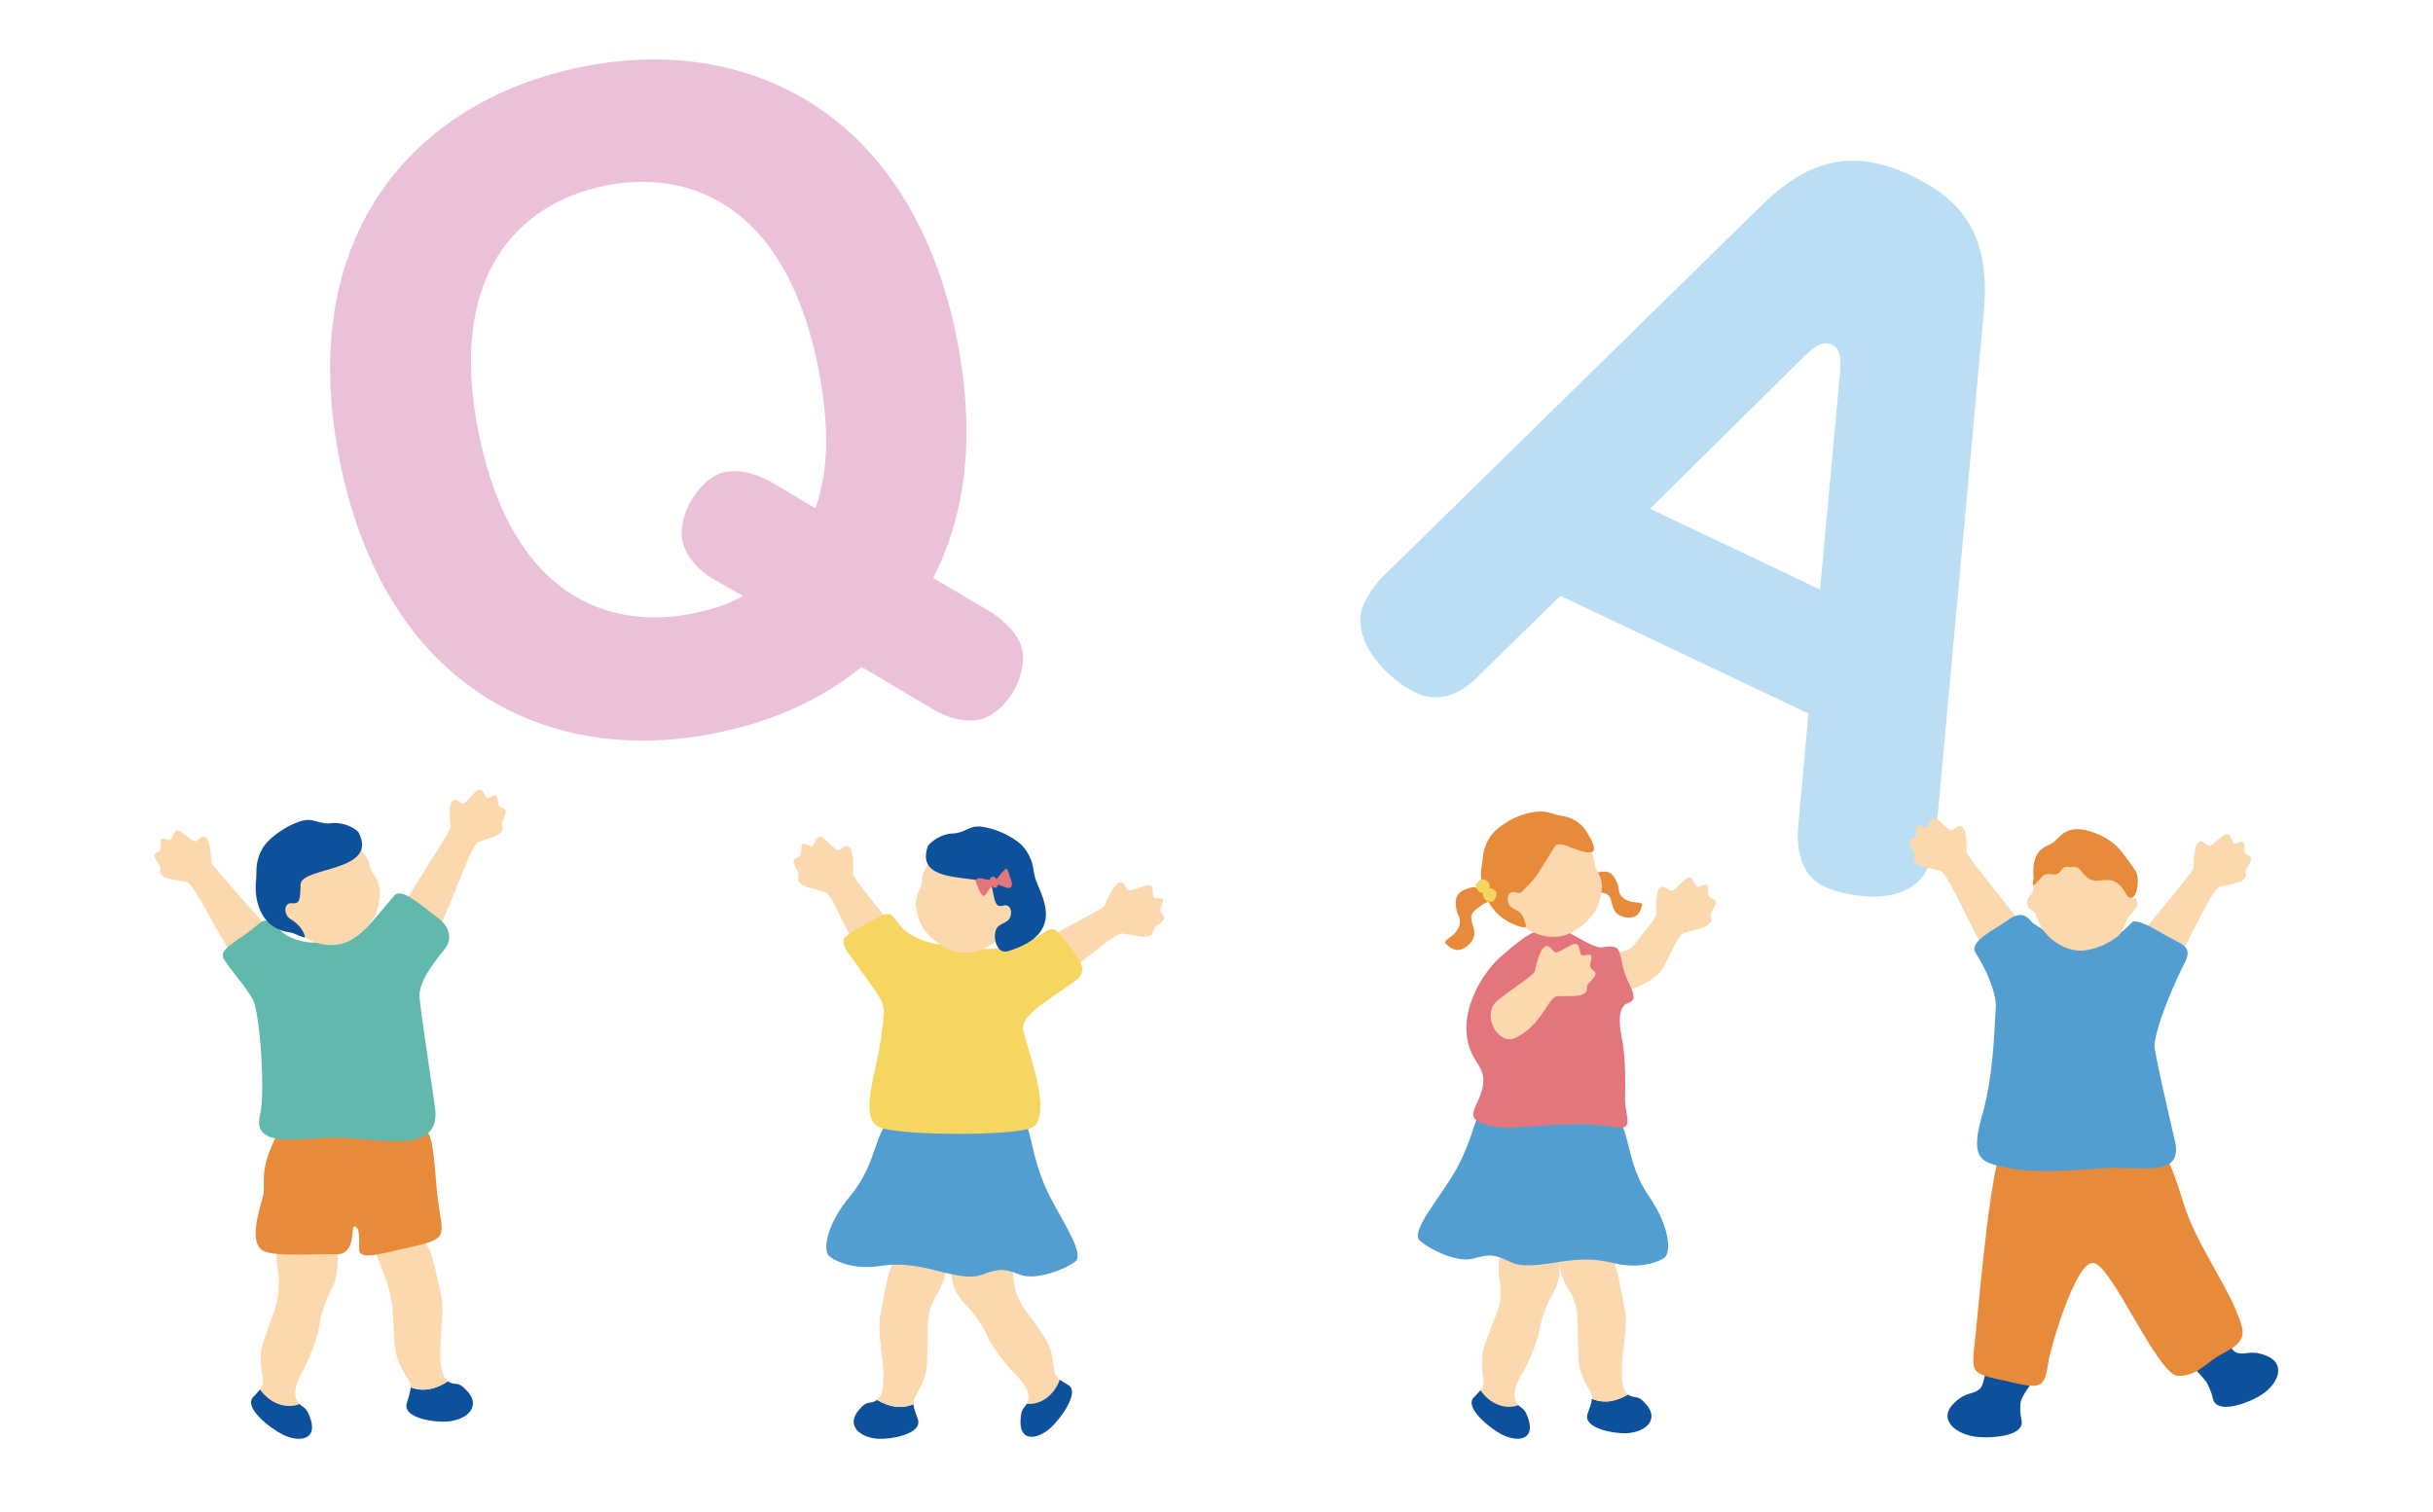 <?xml version="1.0" encoding="UTF-8"?>
<svg id="uuid-a803f7b6-c0db-4960-a1d1-e1d53c20b372" data-name="1" xmlns="http://www.w3.org/2000/svg" viewBox="0 0 439.11 272.89">
  <defs>
    <style>
      .uuid-43d2a571-f9fa-4503-9636-25168d52dded {
        fill: #ebc0d9;
      }

      .uuid-980d1d15-2c84-46b3-9935-5c3162410c55 {
        fill: #0d509b;
      }

      .uuid-e89c01c9-7614-45b9-b674-40861fdb6343 {
        fill: #61b8ad;
      }

      .uuid-f6406c06-8423-49c3-b501-5243550fe694 {
        fill: #bbdef5;
      }

      .uuid-7fc57436-7497-4140-91d4-bf5bf5096288 {
        fill: #e2767c;
      }

      .uuid-1a1783f1-afce-46ae-b94e-7aeaccf53c43 {
        fill: #fbd8ae;
      }

      .uuid-8036f596-7964-4048-b3d9-f6920ec36f38 {
        fill: #f6d661;
      }

      .uuid-cf35d28d-869e-4ceb-86fb-2281871a304b {
        fill: #e78b3b;
      }

      .uuid-830f1e59-63be-455b-9cb5-08d68df5ad54 {
        fill: #529ed0;
      }
    </style>
  </defs>
  <g>
    <g>
      <path class="uuid-980d1d15-2c84-46b3-9935-5c3162410c55" d="M80.85,249.36c1.42.96,1.64-.3,3.53,1.82,2.5,2.79-.17,5.14-3.55,5.43-2.37.21-8.22-.58-7.41-3.33.34-1.15.68-2.03.69-2.82,2.5.89,4.63.24,6.74-1.1Z"/>
      <path class="uuid-1a1783f1-afce-46ae-b94e-7aeaccf53c43" d="M70.66,222.18c2.86-1.34,6.37,2.01,6.96,3.66,1.04,2.92,1.52,6.19,1.93,7.71.65,2.39.03,6.69-.06,9.7-.05,1.64-.12,5.07,1.33,6.08.01,0,.02.01.04.02-2.11,1.34-4.24,1.99-6.74,1.1,0-.38-.07-.75-.26-1.12-.72-1.36-2.37-3.22-2.61-6.64-.24-3.42-.24-2.91-.36-5.98-.11-3.08-1.7-7.05-2.67-9.5-1.31-3.3-.52-3.64,2.44-5.02Z"/>
    </g>
    <g>
      <path class="uuid-1a1783f1-afce-46ae-b94e-7aeaccf53c43" d="M46.92,250.82c.38-.51.61-1.02.54-1.7-.14-1.53-.92-3.97.11-6.99s.84-2.59,1.85-5.25c1.02-2.66,1.1-5.69.63-8.32-.98-5.48,4.08-7.77,7.24-7.77,4.54,0,4.09,9.16,2.72,11.62-1.37,2.46-2.16,5.31-2.35,6.81-.29,2.36-2.15,6.76-2.89,8.01-.81,1.35-2.09,3.94-1.17,5.56.17.3.33.51.49.67-2.63,1-5.5-.27-7.16-2.64Z"/>
      <path class="uuid-980d1d15-2c84-46b3-9935-5c3162410c55" d="M46.92,250.82c1.66,2.37,4.53,3.64,7.16,2.64.68.71,1.25.47,1.99,2.76,1.19,3.68-2.01,4.26-5.09,2.73-2.16-1.07-7.03-4.82-5.31-6.72.49-.54.93-.98,1.26-1.41Z"/>
    </g>
    <path class="uuid-1a1783f1-afce-46ae-b94e-7aeaccf53c43" d="M72.62,163.79c.54-1.44,8.79-13.82,8.71-14.51-.09-.68-.36-3.26.03-4.18.67-1.61,1.79.29,2.46-.13.67-.41,1.67-1.95,2.44-2.35.77-.4,1.03.68,1.51,1.27.49.6,1.43-.84,1.89-.15.32.47-.02,1.79.82,2.03.84.24.96.51.67,1.36s-.75,1.19-.5,1.91c.24.73.06.88-.44,1.38-.5.5-2.32,1.02-3.84,1.57-1.52.56-5.55,13.62-8.41,17.87-.94,1.39-6.45-3.1-5.34-6.09Z"/>
    <path class="uuid-1a1783f1-afce-46ae-b94e-7aeaccf53c43" d="M49.13,168.59c-.77-1.33-10.94-12.2-10.96-12.89-.03-.69-.18-3.28-.71-4.12-.92-1.48-1.72.58-2.45.28-.73-.3-1.97-1.65-2.79-1.92-.82-.27-.9.83-1.28,1.5-.38.67-1.55-.6-1.89.16-.23.52.31,1.76-.48,2.14-.79.37-.86.66-.44,1.46.42.8.93,1.05.81,1.8-.12.76.09.88.66,1.29.57.41,2.45.62,4.05.92,1.59.3,6.24,11.2,9.76,14.93,1.15,1.22,7.32-2.79,5.74-5.55Z"/>
    <path class="uuid-cf35d28d-869e-4ceb-86fb-2281871a304b" d="M76.1,202.74c-1.77-1.17-9.97-1.05-13.89-1.14-7.51-.17-9.85-1.31-12.07,2.96-3.77,7.26-1.99,9.15-2.73,11.61-1.34,4.48-2.2,8.87.46,9.79,2.55.89,9.34.38,12.87.46,3.62.08,2.54-5.23,3.24-5.04.94.26.85,1.71.85,4.18,0,2.05,3.94.75,9.65-.51,7.23-1.6,5.1-2.18,4.36-10.25-.64-6.88-.55-9.73-2.73-12.07Z"/>
    <path class="uuid-e89c01c9-7614-45b9-b674-40861fdb6343" d="M45.65,180.46c-1.54-2.73-3.7-4.84-5.24-7.32-1.01-1.63,1.88-2.96,4.61-5.01,2.93-2.2,2.52-2.97,5.69-.06,2.13,1.96,6.11,2.56,8.17,1.71,1.45-.6,2.64.21,5.03-.64,1.74-.62,4-3.69,7.24-7.45,1.33-1.54,4.71,1.64,8.13,4.2,1.22.92,2.61,3.06,1.2,5.12-.97,1.42-5.06,5.77-4.76,9.09.23,2.57,2.09,15.06,2.77,19.62,1.18,7.89-7,6.44-15.57,5.73-6.78-.56-17.67,2.63-16-4.12,1.02-4.12-.03-18.66-1.28-20.87Z"/>
    <g>
      <path class="uuid-1a1783f1-afce-46ae-b94e-7aeaccf53c43" d="M55.23,169.37c2.92,1.61,5.98,1.51,7.97.4,1.99-1.11,3.51-2.75,4.62-4.76.74-1.86.82-4.11.64-4.96-.17-.78-.56-1.59-1.08-2.29-1.21-1.63.1-2.33-3.21-5.14-1-.85-6.25-4.42-11.76-1.7-4.84,2.39-3.3,15.08,2.82,18.46Z"/>
      <path class="uuid-980d1d15-2c84-46b3-9935-5c3162410c55" d="M64.68,150.21c-.56-.7-2.76-1.86-4.77-1.61-2.49.31-3.3-1.15-5.74-.33-3.4,1.14-6.01,3.53-6.72,4.76-1.53,2.64-1.05,4.23-1.24,5.89-.35,3,.45,8.61,6.07,9.39,1.07.15,2.86,1.32,2.75.75-.37-1.5-1.59-2.52-2.68-3.2-1.12-.69-1.25-3,.39-2.81,1.35.15,1.45-.62,1.5-3.35.06-3.33,14.3-2.18,10.45-9.48Z"/>
    </g>
  </g>
  <g>
    <g>
      <path class="uuid-1a1783f1-afce-46ae-b94e-7aeaccf53c43" d="M191.27,249.05c-.49-.37-.84-.79-.96-1.44-.28-1.46-.2-3.95-1.97-6.49-1.76-2.54-1.47-2.19-3.13-4.4-1.66-2.21-2.08-3.75-2.34-6.32-.26-2.58-1.22-4.86-3.25-6.91s-3.67-1.87-6.65-1.17c-2.98.7-2.08,3.37-1.46,6.89.35,2.27.7,4.24,2.63,6.17,1.93,1.93,3.43,4.37,4.01,5.73.9,2.12,3.81,5.73,4.84,6.7,1.11,1.05,3,3.12,2.58,4.87-.08.33-.17.56-.27.76,2.72.23,5.06-1.72,5.97-4.37Z"/>
      <path class="uuid-980d1d15-2c84-46b3-9935-5c3162410c55" d="M191.27,249.05c-.92,2.65-3.26,4.6-5.97,4.37-.44.84-1.04.77-1.12,3.11-.13,3.75,3.01,3.43,5.48,1.19,1.73-1.58,5.27-6.37,3.16-7.68-.6-.38-1.13-.66-1.55-.98Z"/>
    </g>
    <g>
      <path class="uuid-980d1d15-2c84-46b3-9935-5c3162410c55" d="M158.29,252.71c-1.34.99-1.6-.22-3.35,1.91-2.31,2.81.38,4.97,3.67,5.12,2.31.1,7.95-.91,7.04-3.53-.38-1.1-.74-1.94-.78-2.71-2.38.97-4.48.42-6.58-.78Z"/>
      <path class="uuid-1a1783f1-afce-46ae-b94e-7aeaccf53c43" d="M170.76,225.49c-.41-3.14-8.73-1.62-10.31,4.3-.77,2.9-1.22,6.06-1.55,7.55-.53,2.34.25,6.48.46,9.4.12,1.59.33,4.91-1.04,5.94-.01,0-.02.01-.03.02,2.1,1.21,4.2,1.75,6.58.78-.02-.37.03-.73.21-1.1.64-1.35,2.16-3.22,2.25-6.54.09-3.32.12-2.83.1-5.82-.02-2.99.55-4.5,1.86-6.7,1.31-2.2,1.89-4.71,1.48-7.85Z"/>
    </g>
    <path class="uuid-830f1e59-63be-455b-9cb5-08d68df5ad54" d="M160.36,202.42c1.9-1.02,8.7-.23,12.69-.31,3.87-.08,5.75.73,10.03.11,3.35-.49,2.11,3.18,5.19,11.12,2.04,5.24,7.89,12.89,5.77,14.43-2.12,1.54-7.18,3.37-9.86,2.36-2.68-1.01-3.54-1.31-6.89-.03-2.93,1.12-7.54-.73-11.23-1.39-3.08-.56-5.08-.5-7.56-.13-4.77.7-8.17-1.16-8.89-1.86-1.05-1.02-.62-5.5,3.89-10.88,4.51-5.38,4.45-11.23,6.88-13.4Z"/>
    <path class="uuid-1a1783f1-afce-46ae-b94e-7aeaccf53c43" d="M160.96,167.35c-.68-1.48-7.06-8.84-7.02-9.57.04-.73.14-3.47-.33-4.41-.82-1.65-1.87.43-2.61.05-.73-.39-1.9-1.94-2.74-2.3-.84-.37-1.03.79-1.5,1.45-.47.66-1.57-.78-2.01-.02-.3.52.15,1.89-.72,2.2s-.97.61-.61,1.49c.36.88.87,1.2.67,1.98-.2.78,0,.93.56,1.42.56.49,2.52.9,4.16,1.38,1.65.48,3.19,6.49,6.51,10.76,1.09,1.4,7.02-1.37,5.62-4.43Z"/>
    <path class="uuid-1a1783f1-afce-46ae-b94e-7aeaccf53c43" d="M188.61,169.67c1.24-1.06,10.52-5.55,10.79-6.22.27-.68,1.34-3.2,2.16-3.86,1.44-1.14,1.51,1.18,2.34,1.14.83-.04,2.54-.95,3.46-.93.91.02.6,1.15.75,1.95.14.8,1.76-.05,1.83.83.05.6-.93,1.65-.28,2.3.65.65.62.96-.07,1.61-.7.65-1.3.72-1.44,1.51-.15.8-.4.85-1.11,1.05-.72.21-2.66-.25-4.36-.51-1.69-.26-7.09,5.48-11.91,7.95-1.58.81-4.71-4.63-2.15-6.82Z"/>
    <path class="uuid-8036f596-7964-4048-b3d9-f6920ec36f38" d="M184.7,186.02c-.55-2.69,3.81-4.97,9.3-8.89,2.42-1.73,1.02-3.78-.23-5.35-2.89-3.6-3.14-4.99-5.43-3.37-1.59,1.13-3.27,1.77-6.58,2.47-3.65.77-4.83.32-8.75,0-1.88-.15-7.73-.36-10.65-3.91-1.66-2.02-1.4-2.73-4.62-.99-3.31,1.8-5.43,3.08-5.5,3.64-.2,1.54,1.13,2.71,3.19,5.66,3.29,4.7,4.33,5.63,4.05,8.28-.17,1.62-.41,4.45-1.79,10.6-1.41,6.27-.97,8.95,1.79,9.6,5.8,1.36,25.88,1.26,27.25-.5,2.97-3.12-1.26-13.51-2.02-17.24Z"/>
    <g>
      <path class="uuid-1a1783f1-afce-46ae-b94e-7aeaccf53c43" d="M179.62,170.02c-2.61,2.02-5.61,2.39-7.72,1.61-2.11-.78-3.85-2.15-5.24-3.94-1.01-1.7-1.43-3.89-1.38-4.74.05-.78.3-1.64.7-2.4.93-1.78-.45-2.25,2.34-5.51.85-.99,5.42-5.27,11.22-3.47,5.1,1.59,5.53,14.22.08,18.45Z"/>
      <path class="uuid-980d1d15-2c84-46b3-9935-5c3162410c55" d="M167.45,152.77c.44-.77,2.41-2.24,4.41-2.3,2.48-.08,3.05-1.63,5.55-1.2,3.5.59,6.41,2.53,7.29,3.62,1.9,2.34,1.68,3.97,2.12,5.56.8,2.87,6.04,10.01-4.98,13.28-1.02.3-2.12-.48-2.29-2.53,0-2.47,1.38-2.2,2.34-3.03.98-.85.76-3.12-.81-2.69-1.29.36-1.51-.38-1.98-3.04-.57-3.25-14.29.07-11.66-7.65Z"/>
      <g>
        <path class="uuid-7fc57436-7497-4140-91d4-bf5bf5096288" d="M177.36,158.59c-.77-.15-1.45.03-1.21.69s.71,1.79.93,2.1c.22.31.5.69,1.06-.23.57-.92.66-.98,1.07-1.36.41-.38.42-.29,1.32.05.9.34,1.6.67,1.91.33.31-.34.23-.87-.12-1.79-.35-.92-.47-1.89-.96-1.42s-1,1.07-1.2,1.39-.59.62-1.17.55c-.57-.07-1.12-.13-1.63-.3Z"/>
        <path class="uuid-7fc57436-7497-4140-91d4-bf5bf5096288" d="M178.9,158.33c-.18.19-.41.49-.16,1.06.26.58.5.88.74.88.44,0,.48-.1.62-.51.14-.41.01-.71-.34-1.16s-.57-.4-.86-.26Z"/>
      </g>
    </g>
  </g>
  <g>
    <g>
      <path class="uuid-1a1783f1-afce-46ae-b94e-7aeaccf53c43" d="M267.2,250.96c.38-.48.61-.97.56-1.63-.1-1.48-.79-3.86.27-6.75,1.06-2.89.87-2.48,1.91-5.03,1.04-2.55,1.06-4.13.67-6.68s-.05-4.99,1.4-7.47c1.44-2.48,3.07-2.72,6.12-2.79s2.85,2.73,3.14,6.28c.24,2.27.39,4.26-.99,6.6-1.38,2.34-2.21,5.08-2.43,6.53-.34,2.27-2.23,6.48-2.98,7.67-.81,1.29-2.11,3.75-1.26,5.34.16.29.31.5.45.66-2.56.91-5.3-.39-6.85-2.71Z"/>
      <path class="uuid-980d1d15-2c84-46b3-9935-5c3162410c55" d="M267.2,250.96c1.55,2.32,4.29,3.62,6.85,2.71.64.7,1.2.49,1.86,2.71,1.06,3.58-2.04,4.06-4.98,2.52-2.06-1.08-6.67-4.82-4.97-6.61.49-.51.92-.92,1.25-1.33Z"/>
    </g>
    <g>
      <path class="uuid-980d1d15-2c84-46b3-9935-5c3162410c55" d="M293.86,251.73c1.33.99,1.59-.22,3.34,1.9,2.3,2.8-.37,4.95-3.66,5.1-2.3.1-7.91-.9-7.01-3.52.38-1.1.74-1.93.78-2.7,2.37.97,4.46.42,6.55-.78Z"/>
      <path class="uuid-1a1783f1-afce-46ae-b94e-7aeaccf53c43" d="M281.44,224.62c.41-3.13,8.69-1.62,10.26,4.29.77,2.89,1.21,6.04,1.55,7.52.53,2.33-.25,6.46-.46,9.36-.11,1.58-.33,4.89,1.03,5.92.01,0,.02.01.03.02-2.09,1.2-4.18,1.75-6.55.78.02-.37-.03-.73-.2-1.09-.64-1.34-2.15-3.21-2.24-6.52-.09-3.31-.12-2.82-.1-5.79.02-2.98-.55-4.48-1.85-6.67-1.3-2.19-1.88-4.69-1.47-7.82Z"/>
    </g>
    <path class="uuid-830f1e59-63be-455b-9cb5-08d68df5ad54" d="M292,201.96c-1.79-1.18-8.61-1.04-12.55-1.49-3.83-.44-5.77.19-9.96-.82-3.28-.79-2.39,2.96-6.18,10.54-2.5,5.01-9.02,12.05-7.06,13.77s6.81,4.01,9.56,3.26c2.75-.75,3.63-.97,6.83.61,2.8,1.38,7.54-.02,11.27-.34,3.11-.27,5.08-.02,7.51.57,4.67,1.14,8.21-.4,8.99-1.02,1.14-.91,1.13-5.4-2.85-11.15-3.97-5.75-3.37-11.55-5.58-13.92Z"/>
    <path class="uuid-1a1783f1-afce-46ae-b94e-7aeaccf53c43" d="M287.78,172.06c.27-.59,5.55.49,6.87-1.17,1.99-2.51,4.31-5.34,4.28-5.78-.04-.73-.12-3.47.35-4.41.83-1.64,1.87.44,2.61.06.74-.38,1.91-1.93,2.75-2.29.84-.36,1.03.79,1.49,1.46.47.67,1.58-.78,2.01-.01.3.52-.16,1.89.71,2.21.87.32.97.61.6,1.49-.36.88-.88,1.19-.68,1.98.2.78,0,.93-.57,1.42-.56.49-2.52.89-4.17,1.36-1.12.32-2.2,3.2-3.84,6.35-.77,1.48-4.05,3.64-6.78,4.01-1.6.22-4.26.62-4.74-1.1-.43-1.51-1.55-4.16-.9-5.57Z"/>
    <path class="uuid-cf35d28d-869e-4ceb-86fb-2281871a304b" d="M285.15,161.25c.34-.63.82-1.91,1.3-2.44.49-.53,1.01-1.11,1.78-1.29,1.19-.28,1.82-.24,2.45.12.56.31,1.42,1.85,1.46,2.94.21,1.42,1.19,1.82,1.85,2.09.94.38,2.54.06,2.38.75-.47,2.01-1.56,2.35-2.74,2.21-3.79-.46-1.84-4.01-4.16-4.41-2.32-.39-2.49-.06-4.32.03Z"/>
    <path class="uuid-7fc57436-7497-4140-91d4-bf5bf5096288" d="M267.61,196.19c.83-4.08-2.88-4.45-2.95-10.51-.05-4.85,3.01-10.32,6.58-13.32,2.85-2.39,5.87-5.33,9.97-4.76,1.86.26,6.15,3.65,7.91,3.41,3.37-.46,3.01.17,3.83,3.72.7,3.03,3.24,5.6.91,6.33-1.96.61-1.6,4.09-1.24,5.87.32,1.6.85,4.29.67,11.3-.08,2.88,1.62,5.68-1.18,5.3-12.18-1.68-18.83,1.16-24.09-.53-4.09-1.31-1.16-3.09-.4-6.81Z"/>
    <path class="uuid-1a1783f1-afce-46ae-b94e-7aeaccf53c43" d="M275.29,167.48c2.72,1.85,5.72,2.02,7.77,1.11,2.05-.91,3.69-2.37,4.96-4.25.9-1.76,1.18-3.96,1.08-4.8-.1-.78-.41-1.61-.85-2.35-1.03-1.71.31-2.27-2.68-5.33-.91-.93-5.72-4.9-11.37-2.74-4.97,1.9-4.61,14.48,1.08,18.35Z"/>
    <path class="uuid-cf35d28d-869e-4ceb-86fb-2281871a304b" d="M286.08,149.73c-.67-1.02-2.29-2.19-4.26-2.47-1.84-.26-2.68-1.17-5.64-.55-3.46.72-6.21,2.91-7.02,4.05-1.74,2.45-1.42,4.05-1.75,5.66-.61,2.91.73,9.16,7.2,10.94,1.02.28.81-.3.7-.71-.65-2.37-1.51-2.1-2.52-2.86-1.03-.78-.95-3.05.63-2.72,1.31.27.76.34,2.68-1.54,1.38-1.35,2.39-3.39,4.48-6.67.94-1.47,4.35,1.3,6.58.99,1.14-.16.3-2.03-1.08-4.11Z"/>
    <path class="uuid-cf35d28d-869e-4ceb-86fb-2281871a304b" d="M270.13,162.03c-.67-.39-1.83-1.31-2.58-1.53-.75-.22-1.56-.46-2.38-.2-1.27.41-1.82.8-2.21,1.48-.35.61-.29,2.51.3,3.55.6,1.44-.09,2.36-.55,2.98-.66.88-2.33,1.48-1.79,2.03,1.56,1.6,2.77,1.31,3.79.52,3.27-2.55-.54-4.76,1.4-6.43s2.28-1.46,4.03-2.39Z"/>
    <path class="uuid-8036f596-7964-4048-b3d9-f6920ec36f38" d="M268.2,158.91c.37.26.86.65.6,1.32-.27.68-.6,1.02-1,.99-.76-.06-.86-.18-1.22-.71-.36-.52-.24-.88.22-1.39.46-.51.86-.43,1.41-.21Z"/>
    <path class="uuid-8036f596-7964-4048-b3d9-f6920ec36f38" d="M269.45,160.48c.37.26.86.65.6,1.32-.27.68-.6,1.02-1,.99-.76-.06-.86-.18-1.22-.71-.36-.52-.24-.88.22-1.39s.86-.43,1.41-.21Z"/>
    <path class="uuid-1a1783f1-afce-46ae-b94e-7aeaccf53c43" d="M269.75,181.15c1.03-1.26,7.09-5.04,7.24-5.75.15-.71.75-3.39,1.45-4.18,1.22-1.38,1.7.9,2.51.71.81-.19,2.34-1.38,3.24-1.52.9-.14.8,1.03,1.08,1.79.28.76,1.72-.36,1.95.49.15.58-.63,1.79.13,2.31s.78.84.21,1.59c-.57.76-1.15.93-1.15,1.74,0,.81-.24.9-.91,1.23-.67.33-2.67.23-4.38.27-1.71.04-2.73,5.2-7.62,7.53-2.97,1.42-5.87-3.62-3.74-6.23Z"/>
  </g>
  <path class="uuid-43d2a571-f9fa-4503-9636-25168d52dded" d="M155.52,120.39c-4.13,3.32-12.14,9.05-26.13,11.91-30.08,6.16-59.61-7.77-68-48.76S74.71,18.28,104.79,12.12c30.64-6.27,59.64,8.63,67.8,48.51,2.49,12.17,3.55,28.72-4.17,43.71l10.28,6.06c1.01.67,5.06,3.34,5.77,6.84,1.03,5.04-3.14,11.72-7.76,12.67-3.92.8-7.91-1.59-8.58-2.03l-12.61-7.48ZM128.99,104.68c-1.46-.72-5.06-3.34-5.83-7.11-.95-4.62,3.2-11.44,7.67-12.36,2.94-.6,6.39.59,8.72,2.01l7.64,4.56c1.16-3.59,3.45-10.91.39-25.88-6.16-30.08-24.27-35.26-38.41-32.37-15.39,3.15-28.66,15.93-22.73,44.89,5.99,29.24,23.44,35.43,38.69,32.31,4.9-1,7.27-2.22,8.98-3.15l-5.11-2.89Z"/>
  <path class="uuid-f6406c06-8423-49c3-b501-5243550fe694" d="M267.16,121.72c-1.56,1.63-6.01,6-11.69,3.3s-12.09-10.17-9.27-16.1c.18-.39,1.35-2.84,3.41-4.86l68.33-67c7.95-7.76,15.95-10.61,26.91-5.4,8.13,3.86,14.57,9.6,13.21,24.45l-8.73,95.29c-.04,1.09-.51,3.4-1.42,5.33-3.49,7.35-14.65,5.22-18.78,3.26s-4.99-6.8-4.57-11.02l1.83-20.16-44.77-21.25-14.47,14.16ZM297.79,91.84l30.7,14.58,3.61-39.23c.31-3.65-.54-4.52-1.44-4.95-1.16-.55-2.5-.4-4.88,1.95l-27.99,27.65Z"/>
  <g>
    <path class="uuid-1a1783f1-afce-46ae-b94e-7aeaccf53c43" d="M385.32,170.16c.72-1.38,10.58-12.78,10.58-13.48,0-.7.05-3.32.56-4.2.88-1.53,1.77.51,2.49.18.72-.33,1.92-1.75,2.75-2.05.82-.3.94.81,1.36,1.47.41.66,1.55-.67,1.92.09.26.52-.24,1.8.57,2.15s.9.63.5,1.46-.9,1.1-.75,1.86c.15.76-.05.89-.62,1.33-.56.44-2.46.73-4.06,1.1-1.6.37-7.56,14.62-10.97,18.53-1.12,1.28-5.84-5.57-4.34-8.43Z"/>
    <path class="uuid-1a1783f1-afce-46ae-b94e-7aeaccf53c43" d="M365.32,167.53c-.7-1.39-10.39-12.94-10.37-13.64.01-.7,0-3.32-.49-4.21-.85-1.54-1.77.49-2.49.14-.72-.34-1.9-1.78-2.71-2.1-.82-.32-.96.79-1.38,1.45-.42.65-1.54-.69-1.92.06-.27.51.22,1.8-.6,2.14-.82.34-.91.62-.53,1.45.38.83.88,1.11.72,1.87-.16.76.04.89.59,1.34.56.45,2.45.76,4.04,1.16s7.33,14.73,10.68,18.69c1.1,1.3,5.92-5.48,4.47-8.36Z"/>
    <path class="uuid-980d1d15-2c84-46b3-9935-5c3162410c55" d="M403.7,244.2c1.8.53,2.15-.59,5.08.44,3.88,1.35,2.56,5.01-.53,7.09-2.16,1.46-8.19,3.8-8.87.73-.28-1.29-.75-2.21-1.16-2.98-1.26-1.7-4.79-4.81-4.58-5.8.34-1.55,6.17-5.36,7.05-3.99.39.6,1.81,4.15,3,4.5Z"/>
    <path class="uuid-980d1d15-2c84-46b3-9935-5c3162410c55" d="M357.31,250.73c-1.45,1.21-2.25.35-4.54,2.46-3.03,2.78-.24,5.52,3.52,6.13,2.63.42,9.24.07,8.56-2.95-.29-1.26-.25-2.28-.19-3.13.45-2.03,2.69-3.77,2.07-4.57-.98-1.25-6.53-3.01-7.63-2.83-.72.12-.83,4.09-1.79,4.89Z"/>
    <path class="uuid-cf35d28d-869e-4ceb-86fb-2281871a304b" d="M361.72,206.43c1.84-1.2,7.82-1.43,11.88-1.57,4.25-.14,7.43.41,13.09.81,3.44.24,4.88,3.35,7.43,11.64,1.98,6.46,7.21,13.92,9.29,18.89,1.87,4.47,2.37,5.8-2.42,8.24-2.81,1.43-4.16,3.9-7.82,3.95-3.75.05-12.05-20.21-15.41-20.41-3.19-.19-7.67,15.34-8.06,17.87-.73,4.78-1.2,4.94-7.11,3.58-7.47-1.71-6.79-.99-5.95-9.35.72-7.12,2.8-31.24,5.08-33.65Z"/>
    <path class="uuid-830f1e59-63be-455b-9cb5-08d68df5ad54" d="M388.85,188.7c.25-3.86,4.2-12.53,5.27-14.53,1.87-3.47-.21-3.54-3.5-5.45-1.89-1.1-5.09-3.02-5.88-2.17-1.31,1.41-2.97,2.69-4.75,3.5-.62.28-4.02.79-7.08-.17-1.32-.42-4.76-2.34-5.99-3.23-.7-.51-1.59-2.72-4.6-.51-2.37,1.75-7.15,3.82-5.71,5.97,1,1.48,3.92,6.74,3.58,10.17-.26,2.66-.24,11.45-2.51,19.27-2.31,7.94.37,8.27,3.65,9.05,4.59,1.1,8.98.98,17.87.31,7.03-.53,14.98,1.98,13.31-5.03-1.02-4.28-3.74-16.18-3.67-17.19Z"/>
    <g>
      <path class="uuid-1a1783f1-afce-46ae-b94e-7aeaccf53c43" d="M368.9,168.11c2.11,2.64,5,3.73,7.29,3.46s4.35-1.21,6.16-2.65c.87-.89,1.13-2.06,1.57-3,.28-.59.9-1.09,1.19-1.47.26-.33.61-.76.62-1.21.05-1.84-.88-.87-.98-1.27-.49-1.99-.03-1.86-2.03-5.77-.61-1.19-5.09-4.39-8.26-3.91-2.51.38-7.05,3.36-7.52,8.34-.1,1.1-1.04,1.08-1.06,2.14-.04,1.74,1.14,1.37,1.43,2.2.32.88,1.03,2.44,1.58,3.14Z"/>
      <path class="uuid-cf35d28d-869e-4ceb-86fb-2281871a304b" d="M367.02,158.61c-.51,2.11.26,1.02,1.66-.47.7-.75,1.9-.07,2.58-.36.87-.36.89-1.5,2.06-1.26.68.14,1.38-.48,2.25.67,1.68,2.2,2.49,1.8,4.07,1.69,1.58-.11,2.24.21,3.16,1.17s1.13,2.52,2.2,1.87c.8-.49,1.15-3.54.5-4.57-.85-1.35-1.61-2.28-2.35-3.28-.74-1-2.17-2.65-5.2-3.76-5.21-1.91-6.2,1.07-7.55,1.89-1.34.82-3.85,1.05-3.37,6.43Z"/>
    </g>
  </g>
</svg>